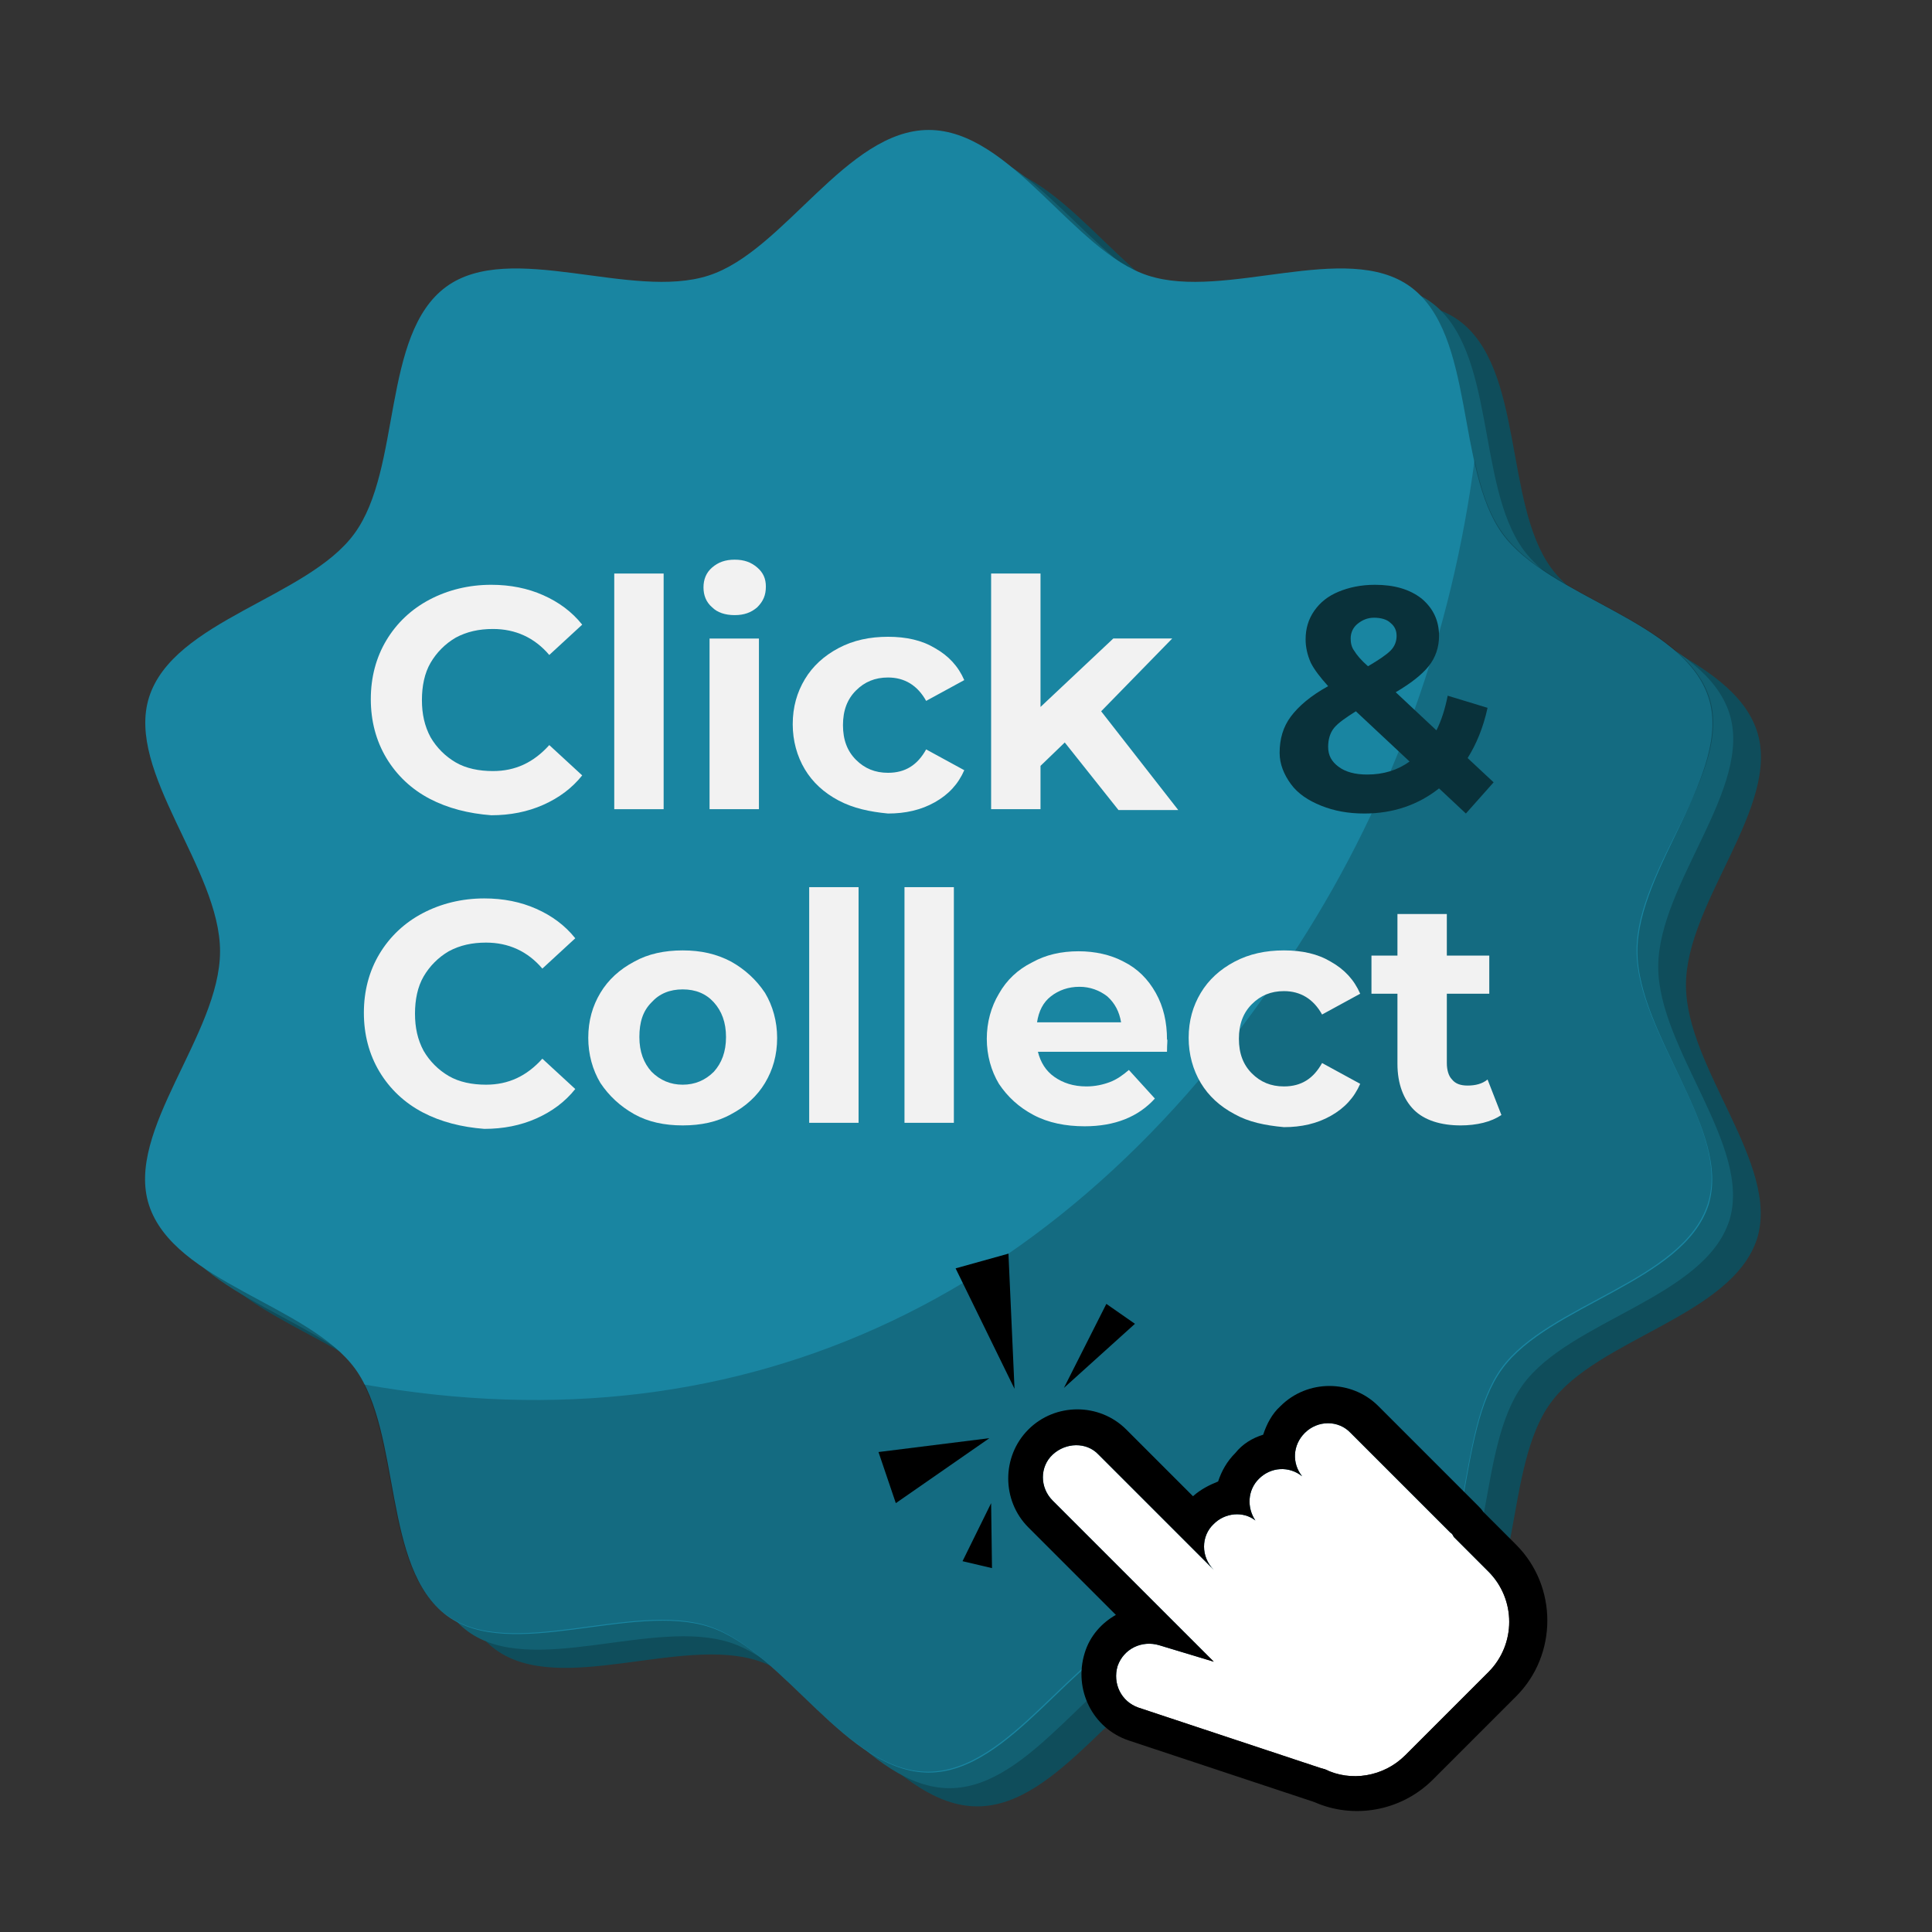 <?xml version="1.0" encoding="utf-8"?>
<!-- Generator: Adobe Illustrator 27.0.0, SVG Export Plug-In . SVG Version: 6.00 Build 0)  -->
<svg version="1.1" id="Capa_1" xmlns="http://www.w3.org/2000/svg" xmlns:xlink="http://www.w3.org/1999/xlink" x="0px" y="0px"
	 viewBox="0 0 223 223" style="enable-background:new 0 0 223 223;" xml:space="preserve">
<rect x="0" y="0" width="223" height="223" fill="#333333" stroke="none"/>
<style type="text/css">
	.st0{fill-rule:evenodd;clip-rule:evenodd;fill:#0F4D5B;}
	.st1{fill-rule:evenodd;clip-rule:evenodd;fill:#126072;}
	.st2{fill-rule:evenodd;clip-rule:evenodd;fill:#1985A1;}
	.st3{opacity:0.198;}
	.st4{fill-rule:evenodd;clip-rule:evenodd;fill:none;}
	.st5{fill-rule:evenodd;clip-rule:evenodd;fill:#FFFFFF;}
	.st6{fill-rule:evenodd;clip-rule:evenodd;}
	.st7{fill:#F2F2F2;}
	.st8{fill:#09313A;}
</style>
<g>
	<g>
		<path class="st0" d="M112.8,18.9c9.5,0,16.7,14,25.3,16.8c8.9,2.9,22.9-4.1,30.3,1.3c7.5,5.5,5.2,21,10.6,28.5
			c5.4,7.4,20.9,10,23.8,18.9c2.8,8.6-8.2,19.7-8.2,29.3s10.9,20.7,8.2,29.3c-2.9,8.9-18.4,11.5-23.8,18.9
			c-5.5,7.5-3.1,23-10.6,28.5c-7.4,5.4-21.4-1.6-30.3,1.3c-8.6,2.8-15.8,16.8-25.3,16.8c-9.5,0-16.7-14-25.3-16.8
			c-8.9-2.9-22.9,4.1-30.3-1.3c-7.5-5.5-5.2-21-10.6-28.5c-5.4-7.4-20.9-10-23.8-18.9c-2.8-8.6,8.2-19.7,8.2-29.3
			c0-9.5-10.9-20.7-8.2-29.3c2.9-8.9,18.4-11.5,23.8-18.9c5.5-7.5,3.1-23,10.6-28.5c7.4-5.4,21.4,1.6,30.3-1.3
			C96.1,32.9,103.3,18.9,112.8,18.9z"/>
		<path class="st1" d="M109.6,16.8c9.5,0,16.7,14,25.3,16.8c8.9,2.9,22.9-4.1,30.3,1.3c7.5,5.5,5.2,21,10.6,28.5
			c5.4,7.4,20.9,10,23.8,18.9c2.8,8.6-8.2,19.7-8.2,29.3c0,9.5,10.9,20.7,8.2,29.3c-2.9,8.9-18.4,11.5-23.8,18.9
			c-5.5,7.5-3.1,23-10.6,28.5c-7.4,5.4-21.4-1.6-30.3,1.3c-8.6,2.8-15.8,16.8-25.3,16.8c-9.5,0-16.7-14-25.3-16.8
			c-8.9-2.9-22.9,4.1-30.3-1.3c-7.5-5.5-5.2-21-10.6-28.5c-5.4-7.4-20.9-10-23.8-18.9c-2.8-8.6,8.2-19.7,8.2-29.3
			c0-9.5-10.9-20.7-8.2-29.3c2.9-8.9,18.4-11.5,23.8-18.9c5.5-7.5,3.1-23,10.6-28.5c7.4-5.4,21.4,1.6,30.3-1.3
			C92.9,30.8,100.1,16.8,109.6,16.8z"/>
		<path class="st2" d="M107.2,15c9.5,0,16.7,14,25.3,16.8c8.9,2.9,22.9-4.1,30.3,1.3c7.5,5.5,5.2,21,10.6,28.5
			c5.4,7.4,20.9,10,23.8,18.9c2.8,8.6-8.2,19.7-8.2,29.3s10.9,20.7,8.2,29.3c-2.9,8.9-18.4,11.5-23.8,18.9
			c-5.5,7.5-3.1,23-10.6,28.5c-7.4,5.4-21.4-1.6-30.3,1.3c-8.6,2.8-15.8,16.8-25.3,16.8c-9.5,0-16.7-14-25.3-16.8
			c-8.9-2.9-22.9,4.1-30.3-1.3c-7.5-5.5-5.2-21-10.6-28.5c-5.4-7.4-20.9-10-23.8-18.9c-2.8-8.6,8.2-19.7,8.2-29.3
			c0-9.5-10.9-20.7-8.2-29.3C20,71.6,35.5,69,40.9,61.6c5.5-7.5,3.1-23,10.6-28.5c7.4-5.4,21.4,1.6,30.3-1.3
			C90.5,29,97.7,15,107.2,15z"/>
		<path class="st3" d="M197.3,80.5c-2.9-8.9-18.4-11.5-23.8-18.9c-1.7-2.3-2.6-5.3-3.3-8.5c-2.6,19.8-9.3,38.9-20.3,56
			c-25.8,40.2-63.5,58.6-107.9,50.7c4,8,2.6,21.6,9.5,26.6c7.4,5.4,21.4-1.6,30.3,1.3c8.6,2.8,15.8,16.8,25.3,16.8
			c9.5,0,16.7-14,25.3-16.8c8.9-2.9,22.9,4.1,30.3-1.3c7.5-5.5,5.2-21,10.6-28.5c5.4-7.4,20.9-10,23.8-18.9
			c2.8-8.6-8.2-19.7-8.2-29.3S200.1,89.1,197.3,80.5z"/>
		<path class="st4" d="M107.2,15.4c9.5,0,16.7,14,25.3,16.8c8.9,2.9,22.9-4.1,30.3,1.3c7.5,5.5,5.2,21,10.6,28.5
			c5.4,7.4,20.9,10,23.8,18.9c2.8,8.6-8.2,19.7-8.2,29.3s10.9,20.7,8.2,29.3c-2.9,8.9-18.4,11.5-23.8,18.9
			c-5.5,7.5-3.1,23-10.6,28.5c-7.4,5.4-21.4-1.6-30.3,1.3c-8.6,2.8-15.8,16.8-25.3,16.8c-9.5,0-16.7-14-25.3-16.8
			c-8.9-2.9-22.9,4.1-30.3-1.3c-7.5-5.5-5.2-21-10.6-28.5c-5.4-7.4-20.9-10-23.8-18.9c-2.8-8.6,8.2-19.7,8.2-29.3
			c0-9.5-10.9-20.7-8.2-29.3c2.9-8.9,18.4-11.5,23.8-18.9c5.5-7.5,3.1-23,10.6-28.5C59,28.1,73,35,81.9,32.1
			C90.5,29.3,97.7,15.4,107.2,15.4z"/>
		<path class="st4" d="M107.2,15.4c9.5,0,16.7,14,25.3,16.8c8.9,2.9,22.9-4.1,30.3,1.3c7.5,5.5,5.2,21,10.6,28.5
			c5.4,7.4,20.9,10,23.8,18.9c2.8,8.6-8.2,19.7-8.2,29.3s10.9,20.7,8.2,29.3c-2.9,8.9-18.4,11.5-23.8,18.9
			c-5.5,7.5-3.1,23-10.6,28.5c-7.4,5.4-21.4-1.6-30.3,1.3c-8.6,2.8-15.8,16.8-25.3,16.8c-9.5,0-16.7-14-25.3-16.8
			c-8.9-2.9-22.9,4.1-30.3-1.3c-7.5-5.5-5.2-21-10.6-28.5c-5.4-7.4-20.9-10-23.8-18.9c-2.8-8.6,8.2-19.7,8.2-29.3
			c0-9.5-10.9-20.7-8.2-29.3c2.9-8.9,18.4-11.5,23.8-18.9c5.5-7.5,3.1-23,10.6-28.5C59,28.1,73,35,81.9,32.1
			C90.5,29.3,97.7,15.4,107.2,15.4z"/>
	</g>
	<g>
		<g>
			<path class="st5" d="M140.1,191.8l-18.6-18.6c-1.5-1.5-1.5-3.9,0-5.3s3.9-1.5,5.3,0l13.3,13.3c-1.5-1.5-1.5-3.9,0-5.3
				c1.3-1.3,3.4-1.5,4.8-0.4c-1-1.5-0.9-3.5,0.4-4.8c1.4-1.4,3.5-1.5,5-0.3c-1.2-1.5-1.1-3.6,0.3-5c1.5-1.5,3.9-1.5,5.3,0l11.5,11.5
				c0.2,0.1,0.3,0.3,0.4,0.5l4,4c3.2,3.2,3.2,8.4,0,11.6l-9.6,9.6c-2.5,2.5-6.3,3.1-9.3,1.6c-0.1,0-0.3-0.1-0.4-0.1l-21.1-7
				c-2-0.7-3-2.8-2.4-4.8c0.7-2,2.8-3,4.8-2.4L140.1,191.8z"/>
			<path class="st6" d="M140.1,191.8l-18.6-18.6c-1.5-1.5-1.5-3.9,0-5.3s3.9-1.5,5.3,0l13.3,13.3c-1.5-1.5-1.5-3.9,0-5.3
				c1.3-1.3,3.4-1.5,4.8-0.4c-1-1.5-0.9-3.5,0.4-4.8c1.4-1.4,3.5-1.5,5-0.3c-1.2-1.5-1.1-3.6,0.3-5c1.5-1.5,3.9-1.5,5.3,0l11.5,11.5
				c0.2,0.1,0.3,0.3,0.4,0.5l4,4c3.2,3.2,3.2,8.4,0,11.6l-9.6,9.6c-2.5,2.5-6.3,3.1-9.3,1.6c-0.1,0-0.3-0.1-0.4-0.1l-21.1-7
				c-2-0.7-3-2.8-2.4-4.8c0.7-2,2.8-3,4.8-2.4L140.1,191.8z M145.8,165.6c0.4-1.2,1-2.4,2-3.3c3.1-3.1,8.2-3.1,11.3,0l11.5,11.5
				c0.2,0.2,0.4,0.4,0.6,0.7l3.8,3.8c4.8,4.8,4.8,12.7,0,17.5l-9.6,9.6c-3.7,3.7-9.2,4.6-13.7,2.6c-0.1,0-0.2-0.1-0.3-0.1l-21.1-7
				c-4.2-1.4-6.4-5.9-5.1-10.1c0.6-2,2-3.5,3.6-4.4l-10.1-10.1c-3.1-3.1-3.1-8.2,0-11.3c3.1-3.1,8.2-3.1,11.3,0l7.7,7.7
				c0.9-0.8,1.9-1.3,2.9-1.7c0.4-1.2,1-2.3,2-3.3C143.4,166.7,144.5,166,145.8,165.6z"/>
		</g>
		<g>
			<polygon class="st6" points="117.1,160.3 110.3,146.4 116.4,144.7 			"/>
			<polygon class="st6" points="122.8,160.2 127.7,150.5 131,152.8 			"/>
			<polygon class="st6" points="114.2,166 101.4,167.6 103.4,173.5 			"/>
			<polygon class="st6" points="114.4,173.5 111.1,180.2 114.5,181 			"/>
		</g>
	</g>
	<g>
		<path class="st7" d="M49.6,92.2c-2.1-1.1-3.8-2.7-5-4.7c-1.2-2-1.8-4.3-1.8-6.8s0.6-4.8,1.8-6.8c1.2-2,2.9-3.6,5-4.7
			s4.5-1.7,7.1-1.7c2.2,0,4.2,0.4,6,1.2c1.8,0.8,3.3,1.9,4.5,3.4l-3.8,3.5c-1.7-2-3.9-3-6.5-3c-1.6,0-3,0.3-4.3,1
			c-1.2,0.7-2.2,1.7-2.9,2.9c-0.7,1.2-1,2.7-1,4.3s0.3,3,1,4.3c0.7,1.2,1.7,2.2,2.9,2.9c1.2,0.7,2.7,1,4.3,1c2.6,0,4.7-1,6.5-3
			l3.8,3.5c-1.2,1.5-2.7,2.6-4.5,3.4c-1.8,0.8-3.8,1.2-6,1.2C54.1,93.9,51.7,93.3,49.6,92.2z"/>
		<path class="st7" d="M70.9,66.2h5.7v27.2h-5.7V66.2z"/>
		<path class="st7" d="M82.2,70.1c-0.7-0.6-1-1.4-1-2.3s0.3-1.7,1-2.3c0.7-0.6,1.5-0.9,2.6-0.9c1.1,0,1.9,0.3,2.6,0.9
			c0.7,0.6,1,1.3,1,2.2c0,1-0.3,1.7-1,2.4c-0.7,0.6-1.5,0.9-2.6,0.9C83.7,71,82.8,70.7,82.2,70.1z M81.9,73.7h5.7v19.7h-5.7V73.7z"
			/>
		<path class="st7" d="M96.8,92.4c-1.7-0.9-3-2.1-3.9-3.6c-0.9-1.5-1.4-3.3-1.4-5.2c0-2,0.5-3.7,1.4-5.2c0.9-1.5,2.2-2.7,3.9-3.6
			c1.7-0.9,3.6-1.3,5.7-1.3c2.1,0,3.9,0.4,5.4,1.3c1.6,0.9,2.7,2.1,3.4,3.7l-4.4,2.4c-1-1.8-2.5-2.7-4.4-2.7c-1.5,0-2.7,0.5-3.7,1.5
			c-1,1-1.5,2.3-1.5,4s0.5,3,1.5,4s2.2,1.5,3.7,1.5c2,0,3.4-0.9,4.4-2.7l4.4,2.4c-0.7,1.6-1.8,2.8-3.4,3.7c-1.6,0.9-3.4,1.3-5.4,1.3
			C100.4,93.7,98.5,93.3,96.8,92.4z"/>
		<path class="st7" d="M122.9,85.7l-2.8,2.7v5h-5.7V66.2h5.7v15.4l8.4-7.9h6.8l-8.2,8.4l8.9,11.4h-6.9L122.9,85.7z"/>
		<path class="st8" d="M169.2,93.9l-3.1-2.9c-2.4,1.9-5.3,2.9-8.6,2.9c-1.9,0-3.5-0.3-5-0.9c-1.5-0.6-2.7-1.4-3.5-2.5
			c-0.8-1.1-1.3-2.3-1.3-3.6c0-1.6,0.4-3,1.3-4.2c0.9-1.2,2.3-2.4,4.3-3.5c-0.9-1-1.6-1.9-2-2.7c-0.4-0.9-0.6-1.8-0.6-2.7
			c0-1.2,0.3-2.3,1-3.3c0.7-1,1.6-1.7,2.8-2.2c1.2-0.5,2.6-0.8,4.2-0.8c2.2,0,4,0.5,5.4,1.6c1.3,1.1,2,2.5,2,4.3
			c0,1.3-0.4,2.5-1.2,3.5c-0.8,1-2.1,2-3.8,3l4.7,4.4c0.6-1.2,1-2.5,1.3-4l4.6,1.4c-0.5,2.3-1.3,4.2-2.3,5.8l3,2.8L169.2,93.9z
			 M162.7,87.9l-6.2-5.8c-1.1,0.7-2,1.3-2.5,1.9c-0.5,0.6-0.7,1.4-0.7,2.2c0,1,0.4,1.7,1.2,2.3c0.8,0.6,1.9,0.9,3.3,0.9
			C159.7,89.4,161.3,88.9,162.7,87.9z M156.7,72c-0.5,0.4-0.8,1-0.8,1.7c0,0.5,0.1,1,0.4,1.4c0.3,0.5,0.8,1.1,1.6,1.8
			c1.2-0.7,2.1-1.3,2.6-1.8c0.5-0.5,0.7-1.1,0.7-1.7c0-0.6-0.2-1.1-0.7-1.5c-0.4-0.4-1.1-0.6-1.9-0.6
			C157.8,71.3,157.2,71.6,156.7,72z"/>
		<path class="st7" d="M48.8,128.4c-2.1-1.1-3.8-2.7-5-4.7c-1.2-2-1.8-4.3-1.8-6.8s0.6-4.8,1.8-6.8c1.2-2,2.9-3.6,5-4.7
			s4.5-1.7,7.1-1.7c2.2,0,4.2,0.4,6,1.2s3.3,1.9,4.5,3.4l-3.8,3.5c-1.7-2-3.9-3-6.5-3c-1.6,0-3,0.3-4.3,1c-1.2,0.7-2.2,1.7-2.9,2.9
			c-0.7,1.2-1,2.7-1,4.3s0.3,3,1,4.3c0.7,1.2,1.7,2.2,2.9,2.9c1.2,0.7,2.7,1,4.3,1c2.6,0,4.7-1,6.5-3l3.8,3.5
			c-1.2,1.5-2.7,2.6-4.5,3.4c-1.8,0.8-3.8,1.2-6,1.2C53.3,130.1,50.9,129.5,48.8,128.4z"/>
		<path class="st7" d="M73.2,128.6c-1.6-0.9-2.9-2.1-3.9-3.6c-0.9-1.5-1.4-3.3-1.4-5.2c0-2,0.5-3.7,1.4-5.2c0.9-1.5,2.2-2.7,3.9-3.6
			c1.6-0.9,3.5-1.3,5.6-1.3c2.1,0,3.9,0.4,5.6,1.3c1.6,0.9,2.9,2.1,3.9,3.6c0.9,1.5,1.4,3.3,1.4,5.2c0,2-0.5,3.7-1.4,5.2
			c-0.9,1.5-2.2,2.7-3.9,3.6c-1.6,0.9-3.5,1.3-5.6,1.3C76.7,129.9,74.8,129.5,73.2,128.6z M82.4,123.7c0.9-1,1.4-2.3,1.4-4
			s-0.5-3-1.4-4s-2.1-1.5-3.6-1.5s-2.7,0.5-3.6,1.5c-1,1-1.4,2.3-1.4,4s0.5,3,1.4,4c1,1,2.2,1.5,3.6,1.5S81.4,124.7,82.4,123.7z"/>
		<path class="st7" d="M93.4,102.4h5.7v27.2h-5.7V102.4z"/>
		<path class="st7" d="M104.4,102.4h5.7v27.2h-5.7V102.4z"/>
		<path class="st7" d="M134.7,121.4h-14.9c0.3,1.2,0.9,2.2,1.9,2.9c1,0.7,2.2,1.1,3.7,1.1c1,0,1.9-0.2,2.7-0.5s1.5-0.8,2.2-1.4
			l3,3.3c-1.9,2.1-4.6,3.2-8.1,3.2c-2.2,0-4.2-0.4-5.9-1.3c-1.7-0.9-3-2.1-4-3.6c-0.9-1.5-1.4-3.3-1.4-5.2c0-1.9,0.5-3.7,1.4-5.2
			c0.9-1.6,2.2-2.8,3.8-3.6c1.6-0.9,3.4-1.3,5.4-1.3c1.9,0,3.7,0.4,5.2,1.2c1.6,0.8,2.8,2,3.7,3.6c0.9,1.6,1.3,3.4,1.3,5.4
			C134.8,119.9,134.7,120.4,134.7,121.4z M121.3,115c-0.9,0.7-1.4,1.7-1.6,3h9.7c-0.2-1.2-0.7-2.2-1.6-3c-0.9-0.7-2-1.1-3.2-1.1
			C123.3,113.9,122.2,114.3,121.3,115z"/>
		<path class="st7" d="M142.5,128.6c-1.7-0.9-3-2.1-3.9-3.6c-0.9-1.5-1.4-3.3-1.4-5.2c0-2,0.5-3.7,1.4-5.2c0.9-1.5,2.2-2.7,3.9-3.6
			c1.7-0.9,3.6-1.3,5.7-1.3c2.1,0,3.9,0.4,5.4,1.3c1.6,0.9,2.7,2.1,3.4,3.7l-4.4,2.4c-1-1.8-2.5-2.7-4.4-2.7c-1.5,0-2.7,0.5-3.7,1.5
			c-1,1-1.5,2.3-1.5,4s0.5,3,1.5,4s2.2,1.5,3.7,1.5c2,0,3.4-0.9,4.4-2.7l4.4,2.4c-0.7,1.6-1.8,2.8-3.4,3.7c-1.6,0.9-3.4,1.3-5.4,1.3
			C146,129.9,144.1,129.5,142.5,128.6z"/>
		<path class="st7" d="M173.3,128.7c-0.6,0.4-1.3,0.7-2.1,0.9c-0.8,0.2-1.7,0.3-2.6,0.3c-2.3,0-4.2-0.6-5.4-1.8s-1.9-3-1.9-5.3v-8.1
			h-3v-4.4h3v-4.8h5.7v4.8h4.9v4.4H167v8c0,0.8,0.2,1.5,0.6,1.9c0.4,0.5,1,0.7,1.8,0.7c0.9,0,1.7-0.2,2.3-0.7L173.3,128.7z"/>
	</g>
</g>
<rect x="2" y="1" class="st4" width="220" height="220"/>
</svg>
